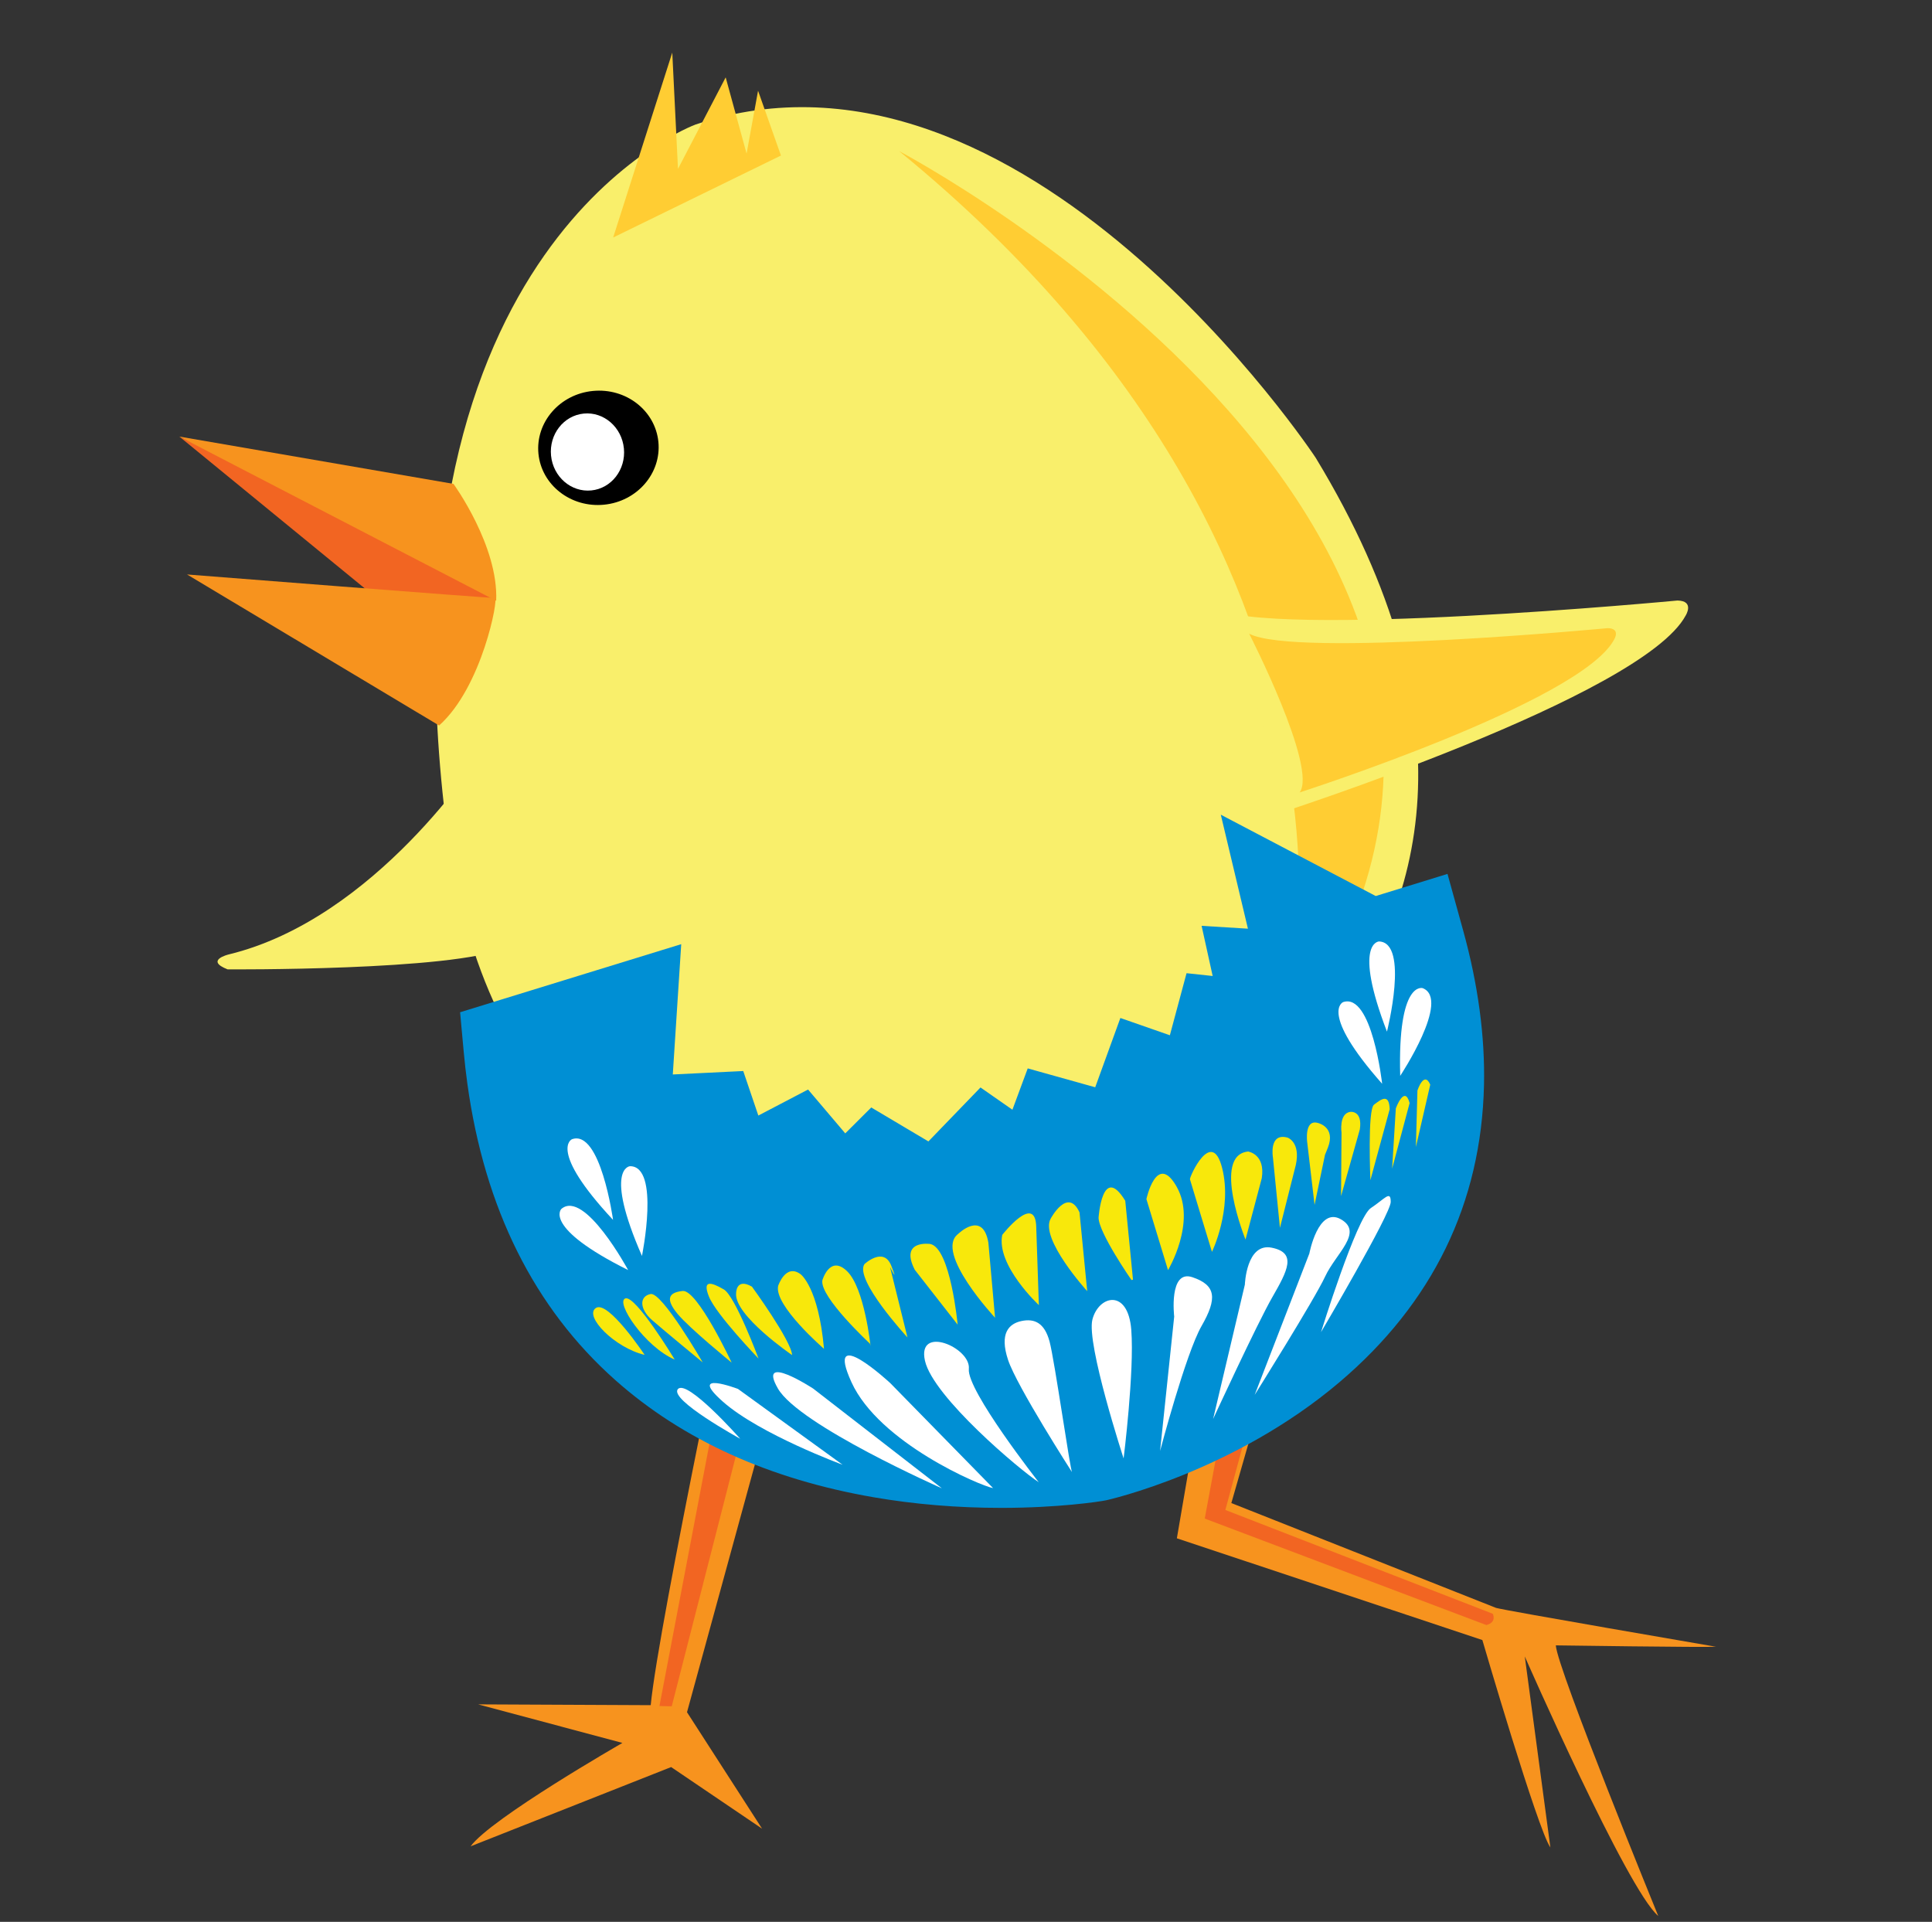 <?xml version="1.0" encoding="UTF-8"?>
<svg viewBox="0 0 284.5 283" xmlns="http://www.w3.org/2000/svg">
 <rect x="0" y="0" width="284.5" height="283" fill="#333333" stroke="none"/>
 <rect width="284.5" height="283" fill="none"/>
 <path d="m109.38 180.55s-12.392 58.461-13.558 70.542l-25.413-0.119 21.244 5.679s-19.358 11.101-22.351 15.223l29.528-11.669 13.389 9.071-11.053-17.148 18.832-68.735-10.618-2.844z" fill="#f7931e"/>
 <polygon points="109.71 185.13 97.107 251.22 98.918 251.26 116 184.56" fill="#f26522"/>
 <path d="m179.25 191.82l-5.949 34.701 44.986 14.979s8.183 28.03 10.016 30.538l-3.768-28.12s15.091 34.397 19.653 38.214c0 0-14.894-36.454-15.086-39.846 0 0 22.02 0.312 23.586 0.204 0 0-31.131-5.343-32.391-5.725l-38.973-15.434 7.823-27.258-9.897-2.253z" fill="#f7931e"/>
 <path d="m187.39 196.76l-6.95 25.587 39.38 15.285s0.657 1.234-0.941 1.661l-41.474-15.679 5.26-28.285 4.725 1.431z" fill="#f26522"/>
 <g fill="#f9ef6b">
  <path d="m70.645 111.31s-15.299 23.996-36.993 29.241c0 0-3.545 0.859-0.133 2.192 0 0 33.185 0.229 40.833-3.154l-3.707-28.279z"/>
  <path d="m102.34 18.372s-46.973 17.309-36.743 102.2c10.234 84.89 95.297 56.846 95.714 56.691 0.412-0.159 79.877-31.736 32.43-109.86 0 0-43.066-65.242-91.401-49.038z"/>
 </g>
 <path d="m188.98 153.29s20.028-68.387-56.563-131.03c1.5e-5 0 110.38 58.178 56.563 131.03" fill="#ffcd33"/>
 <path d="m96.952 65.074c0.453 4.626-3.132 8.769-8.009 9.244-4.871 0.479-9.198-2.884-9.653-7.506-0.451-4.629 3.135-8.765 8.006-9.242 4.881-0.48 9.202 2.879 9.656 7.504z"/>
 <path d="m91.873 66.032c0.308 3.123-1.843 5.898-4.804 6.186-2.967 0.293-5.618-2.007-5.925-5.133-0.303-3.124 1.851-5.892 4.813-6.185 2.96-0.294 5.611 2.01 5.916 5.132z" fill="#fff"/>
 <polygon points="26.412 64.288 72.743 86.631 72.741 88.068 63.414 94.586" fill="#f26522"/>
 <g fill="#f7931e">
  <path d="m26.412 64.288l40.366 6.965s6.644 9.125 6.287 17.216l-46.653-24.181z"/>
  <path d="m27.543 84.592s44.768 3.516 45.339 3.46c0.569-0.056-1.872 13.124-8.222 18.779l-37.117-22.239z"/>
 </g>
 <path d="m188.98 153.29" fill="#fff200"/>
 <path d="m178.46 89.494s13.088 25.535 9.652 30.339c0 0 53.72-17.266 60.116-29.197 0 0 1.358-2.154-1.205-2.208 0 0-59.901 5.681-68.563 1.066z" fill="#f9ef6b"/>
 <path d="m183.95 93.316s10.079 19.669 7.438 23.371c0 0 41.364-13.302 46.293-22.494 0 0 1.046-1.656-0.929-1.696 0.001 0-46.128 4.371-52.802 0.819z" fill="#ffcd33"/>
 <path d="m147.42 222.04c-6.437 0-12.745-0.525-18.751-1.56-15.339-2.643-28.143-8.446-38.054-17.251-11.931-10.595-19.262-25.282-21.794-43.662-0.21-1.523-0.389-3.1-0.536-4.688l-0.532-5.821 6.401-1.971 13.527-4.166 12.635-3.888-0.745 11.506-0.496 7.68 3.302-0.161 7.071-0.345 1.98 5.838 0.244 0.716 0.323-0.169 6.999-3.661 4.826 5.688 0.65 0.771 3.828-3.818 6.584 3.91 1.835 1.089 2.043-2.118 5.627-5.825 4.699 3.278 2.255-6.088 8.522 2.385 1.416 0.395 0.823-2.268 2.882-7.934 7.288 2.544 0.65-2.421 1.806-6.718 3.847 0.411-1.629-7.386 6.821 0.419-3.994-16.785 17.46 9.167 5.356 2.81 0.109-0.034 1.092-0.337 9.365-2.887 2.301 8.312c2.2 7.943 3.234 15.608 3.074 22.784-0.391 17.393-7.559 32.118-21.311 43.771-15.545 13.18-34.128 17.327-34.312 17.365-1.079 0.226-7.202 1.123-15.487 1.123z" fill="#008fd4"/>
 <g fill="#fff">
  <path d="m90.275 179.63s-1.839-13.402-6.058-11.871c9.99e-4 0-3.573 1.544 6.058 11.871z"/>
  <path d="m94.532 184.94s2.715-13.255-1.77-13.212c9.99e-4 0-3.885 0.269 1.77 13.212z"/>
  <path d="m92.496 187.02s-6.419-11.916-9.833-9.001c9.99e-4 0-2.807 2.695 9.833 9.001z"/>
  <path d="m204.24 151.91s3.316-13.119-1.169-13.278c1.5e-5 0-3.893 0.092 1.169 13.278z"/>
  <path d="m206.19 158.42s7.483-11.272 3.311-12.912c1.5e-5 0-3.703-1.207-3.311 12.912z"/>
  <path d="m203.53 159.59s-1.489-13.449-5.745-12.027c-1.5e-5 0-3.613 1.441 5.745 12.027z"/>
 </g>
 <g fill="#f8e80b">
  <path d="m146.53 194.04s-8.968-9.604-5.457-12.323c0 0 3.632-3.58 4.471 1.266l0.986 11.057z"/>
  <path d="m152.98 192.18s-6.3-5.845-5.392-10.337c0 0 4.907-6.304 5.006-1.119 0.012 0.469 0.386 11.456 0.386 11.456z"/>
  <path d="m160.1 190.13s-7.058-7.764-5.373-10.696c0 0 2.505-4.688 4.237-0.911l1.136 11.607z"/>
  <path d="m166.62 188.49s-4.833-6.952-4.848-9.187c0 0 0.538-8.052 3.93-2.481l1.137 11.61-0.219 0.058z"/>
  <path d="m172 187.03c-0.089-0.33-3.184-10.461-3.184-10.461s1.469-6.777 4.313-2.065c0.051 0.086 0.102 0.174 0.152 0.266 2.946 5.217-1.281 12.26-1.281 12.26z"/>
  <path d="m178.47 184.34s-3.154-10.351-3.242-10.682c-0.092-0.329 3.221-7.714 4.747-1.639s-1.505 12.321-1.505 12.321z"/>
  <path d="m183.41 182.53s-5.021-12.442 0.385-12.963c0 0 2.576 0.363 2.007 3.939l-2.392 9.024z"/>
  <path d="m188.48 180.8l-1.03-10.34s-0.651-3.719 2.155-2.942c0 0 1.947 0.653 1.209 4.037l-2.334 9.245z"/>
  <path d="m193.58 177.42l-1.09-9.259s-0.451-3.417 1.602-2.794c0 0 2.638 0.585 1.452 3.617-1.185 3.037-0.22 0.06-0.22 0.06l-1.744 8.376z"/>
  <path d="m197.48 176.13l0.069-9.339s-0.413-2.838 1.295-3.063c0 0 1.817-0.257 1.404 2.57l-2.768 9.832z"/>
  <path d="m201.8 173.78s-0.446-10.378 0.533-11.115c0.98-0.737 2.232-1.783 2.307 0.675l-2.84 10.44z"/>
  <path d="m205 172.09l0.012-0.183 0.534-8.696s1.287-3.53 2.03-0.785l-2.576 9.664z"/>
  <path d="m208.5 168.9l0.227-8.321s0.963-2.973 1.888-0.864l-2.115 9.185z"/>
  <path d="m141.02 195.06s-1.045-11.279-4.04-11.882c0 0-4.543-0.659-2.276 3.798l6.316 8.084z"/>
  <path d="m133.63 196.94s-7.842-8.495-6.34-10.79c0 0 2.823-2.65 3.954 0.229 1.134 2.881-0.188 0.169-0.188 0.169l2.574 10.392z"/>
  <path d="m128.1 197.85s-7.398-6.848-7.003-9.313c0 0 1.084-3.819 3.634-1.354 0.006 0.005 0.01 0.009 0.013 0.014 2.563 2.491 3.445 10.983 3.445 10.983l-0.089-0.33z"/>
  <path d="m121.34 198.62s-7.388-6.378-6.754-9.266c0 0 1.097-3.362 3.31-1.721 0 0.001 2.633 1.887 3.444 10.987z"/>
  <path d="m116.64 199.54s-8.538-5.829-8.242-9.096c0 0-0.044-2.345 2.33-0.982 0 0 5.817 7.982 5.912 10.078z"/>
  <path d="m111.7 200.05s-3.438-9.217-5.113-10.178c-1.676-0.964-3.262-1.596-2.188 1.063 1.073 2.657 7.301 9.115 7.301 9.115z"/>
  <path d="m107.74 200.65s-5.042-10.786-7.22-10.55c-2.178 0.234-2.487 1.263-0.737 3.382 1.755 2.123 7.957 7.168 7.957 7.168z"/>
  <path d="m103.48 200.62s-6-10.406-7.679-10.071c-1.679 0.335-1.642 2.215 0.214 3.836 1.852 1.619 7.465 6.235 7.465 6.235z"/>
  <path d="m99.357 200.2s-5.764-9.53-7.274-9.004c-1.508 0.528 2.874 7.127 7.274 9.004z"/>
  <path d="m94.926 199.51s-5.379-8.102-7.179-6.906c-1.8 1.194 2.764 5.858 7.179 6.906z"/>
 </g>
 <g fill="#fff">
  <path d="m157.88 216.81s-8.143-12.662-9.436-16.559c-1.29-3.897 0.092-5.332 1.99-5.728s3.375 0.264 4.119 3.013c0.743 2.749 3.077 19.221 3.327 19.274z"/>
  <path d="m165.46 214.76s-5.518-16.91-4.593-20.465c0.924-3.554 5.241-4.604 5.721 1.521 0.476 6.123-1.128 18.944-1.128 18.944z"/>
  <path d="m170.83 213.66l2.078-19.792s-0.824-6.971 2.677-5.796c3.503 1.176 3.68 3.132 1.354 7.184-2.323 4.051-6.109 18.404-6.109 18.404z"/>
  <path d="m178.64 208.95l4.674-19.785s0.212-6.193 3.956-5.438c3.743 0.757 2.33 3.383 0.086 7.292-2.248 3.912-8.716 17.931-8.716 17.931z"/>
  <path d="m184.76 205.4l8.051-20.818s1.303-6.958 4.653-5.033c3.354 1.924-0.758 5.042-2.324 8.413-1.563 3.376-10.38 17.438-10.38 17.438z"/>
  <path d="m194.53 196.16s5.228-16.867 7.326-18.262c2.101-1.393 2.933-2.681 2.938-0.913 0.009 1.768-10.264 19.175-10.264 19.175z"/>
  <path d="m152.96 218.26s-10.618-13.524-10.292-16.68-7.669-6.539-6.46-1.2c1.209 5.336 14.04 16.136 16.752 17.88z"/>
  <path d="m146.24 219.13l-15.161-15.482s-9.76-9.036-5.693-0.112c4.067 8.927 18.997 15.269 20.854 15.594z"/>
  <path d="m138.7 219.16l-18.957-14.689s-8.307-5.419-5.193-0.01c3.117 5.412 24.15 14.699 24.15 14.699z"/>
  <path d="m124.08 215.69l-15.407-11.166s-7.627-2.893-2.201 1.893c5.421 4.782 17.608 9.273 17.608 9.273z"/>
  <path d="m109 211.86s-7.822-8.854-9.174-7.311c-1.351 1.547 9.174 7.311 9.174 7.311z"/>
 </g>
 <polygon points="90.292 34.975 98.996 7.742 99.838 24.868 106.86 11.392 109.94 22.622 111.63 13.357 115 22.903" fill="#ffcd33"/>
</svg>
